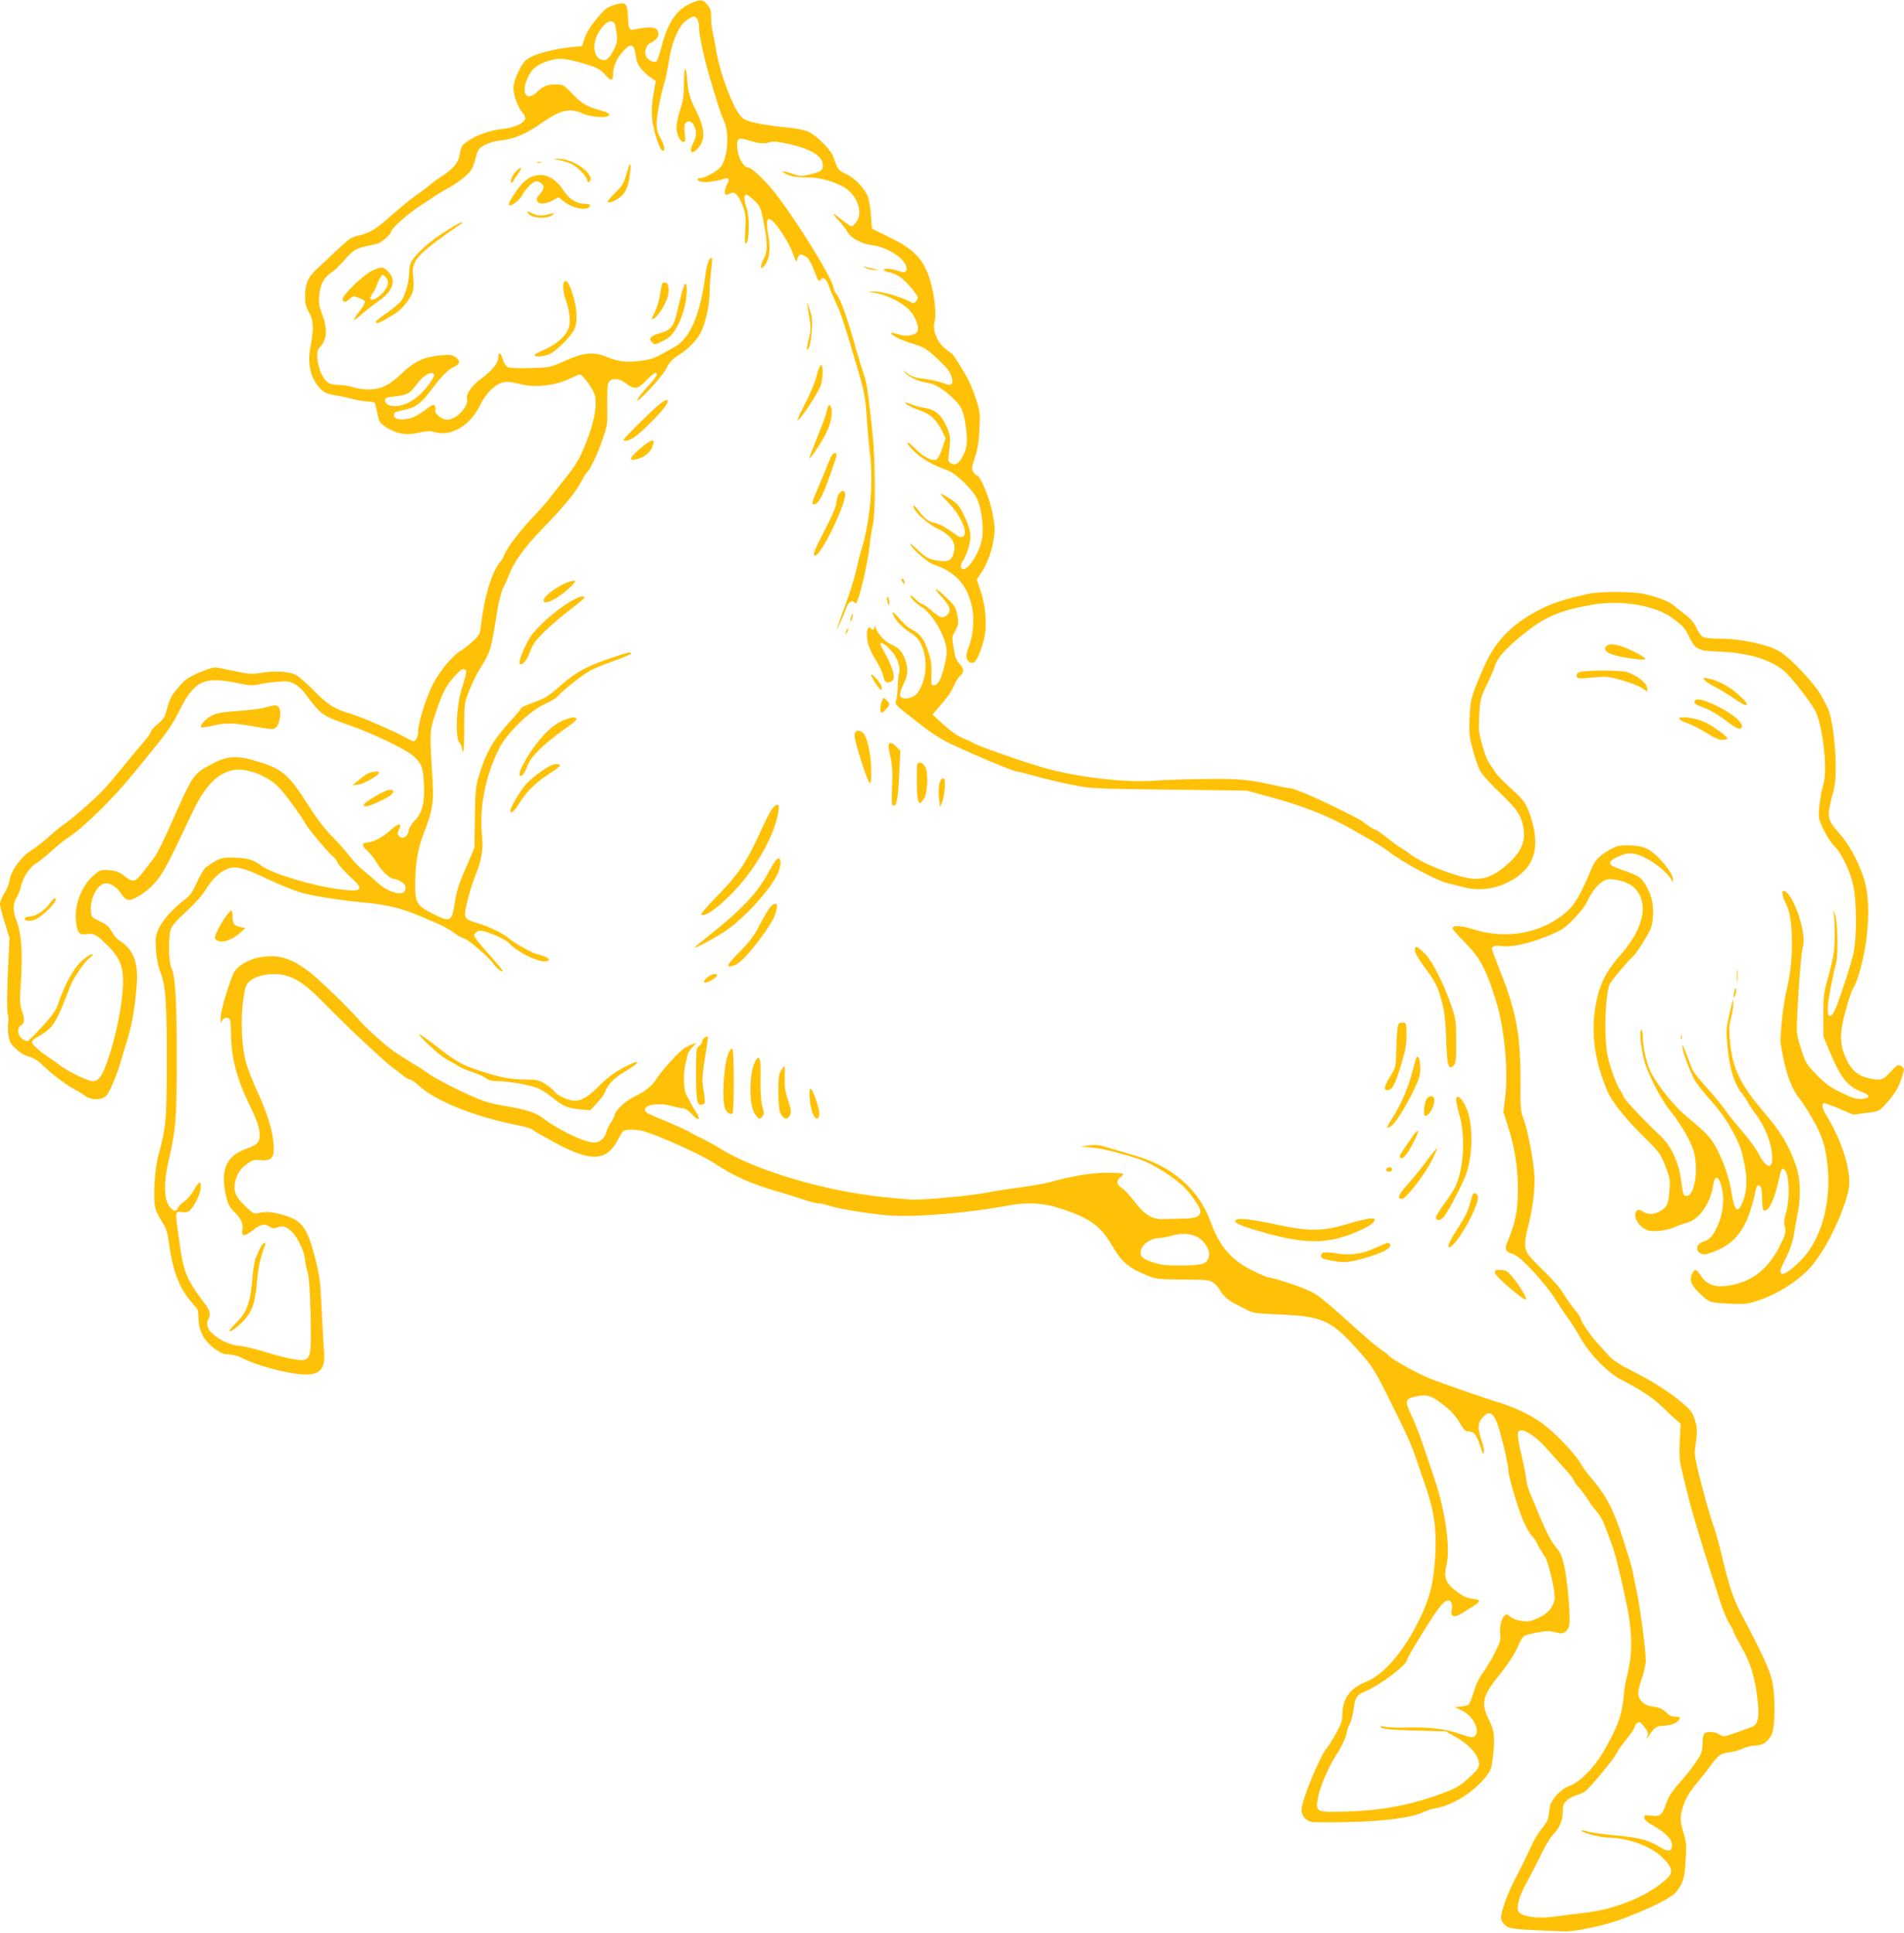 <?xml version="1.0" standalone="no"?>
<!DOCTYPE svg PUBLIC "-//W3C//DTD SVG 20010904//EN"
 "http://www.w3.org/TR/2001/REC-SVG-20010904/DTD/svg10.dtd">
<svg version="1.0" xmlns="http://www.w3.org/2000/svg"
 width="1261pt" height="1280pt" viewBox="0 0 1261 1280"
 preserveAspectRatio="xMidYMid meet">
<g transform="translate(0,1280) scale(0.1,-0.1)"
fill="#ffc107" stroke="none">
<path d="M4580 12780 c-93 -37 -154 -123 -195 -275 -15 -55 -31 -104 -35 -109
-14 -14 -56 2 -69 28 -17 30 -3 77 26 91 37 19 53 37 53 60 0 46 -43 54 -157
30 -37 -8 -41 0 -45 99 -4 77 -17 86 -91 63 -48 -15 -62 -27 -116 -92 -40 -48
-68 -94 -79 -127 l-17 -53 -69 -7 c-150 -15 -284 -57 -315 -99 -37 -50 -71
-132 -71 -171 0 -47 32 -133 60 -164 12 -12 20 -30 18 -40 -6 -31 -74 -61
-157 -69 -80 -8 -177 -44 -237 -90 -26 -20 -33 -34 -39 -75 -8 -56 -43 -99
-120 -148 -22 -14 -57 -39 -77 -56 -20 -17 -63 -49 -94 -71 -32 -22 -102 -79
-156 -127 -107 -96 -151 -122 -227 -139 -42 -9 -62 -22 -130 -87 -44 -42 -105
-99 -136 -127 -64 -58 -84 -102 -85 -189 0 -46 6 -69 26 -104 31 -52 33 -115
10 -229 -18 -85 -7 -167 28 -227 35 -59 68 -84 124 -92 26 -3 80 -15 121 -25
41 -10 92 -19 113 -19 22 0 40 -5 42 -12 2 -7 9 -39 16 -70 10 -51 16 -60 55
-86 68 -45 136 -57 216 -38 49 11 76 13 100 6 54 -16 100 -11 154 14 65 31
116 85 157 167 21 43 50 81 81 108 54 46 91 52 183 27 98 -26 239 -9 336 40
26 13 52 24 57 24 21 0 94 -102 102 -143 13 -72 -7 -177 -59 -307 -46 -115
-60 -139 -152 -255 -22 -27 -59 -75 -82 -105 -23 -30 -74 -89 -114 -130 -86
-90 -172 -202 -192 -250 -7 -19 -20 -42 -28 -50 -56 -64 -107 -232 -129 -424
-6 -55 -11 -64 -53 -103 -26 -24 -61 -52 -78 -61 -51 -28 -139 -132 -183 -216
-46 -86 -101 -259 -101 -315 0 -21 -6 -46 -14 -57 -15 -19 -16 -18 -63 8 -87
48 -290 136 -365 159 -112 33 -156 60 -248 154 -46 48 -101 95 -122 106 -44
23 -141 28 -237 12 -54 -9 -78 -7 -170 13 -58 13 -116 24 -129 24 -13 0 -60
-16 -105 -35 -69 -30 -91 -45 -134 -95 -50 -58 -60 -78 -83 -166 -7 -30 -22
-52 -55 -79 -25 -20 -45 -43 -45 -50 0 -8 -28 -47 -63 -86 -34 -40 -95 -113
-135 -163 -41 -50 -95 -114 -122 -142 -57 -60 -216 -199 -256 -223 -16 -10
-61 -47 -100 -82 -39 -35 -91 -76 -117 -91 -62 -36 -134 -134 -143 -193 -3
-25 -19 -65 -35 -90 -16 -25 -29 -57 -29 -71 0 -15 14 -71 32 -126 l31 -100
-11 -234 c-6 -148 -7 -246 -1 -267 5 -17 7 -45 3 -60 -3 -15 -3 -51 1 -80 6
-43 14 -59 49 -92 26 -25 58 -45 86 -52 26 -7 60 -26 80 -46 68 -66 157 -135
213 -165 31 -17 69 -40 83 -51 33 -26 100 -28 132 -3 24 19 71 126 102 232 11
36 31 103 45 150 30 95 52 229 61 366 10 144 -25 230 -118 287 -15 10 -37 35
-48 57 -16 32 -33 47 -78 68 -55 26 -57 28 -60 70 -6 86 46 182 100 182 33 0
74 -27 101 -69 20 -30 34 -41 53 -41 34 0 122 58 168 111 56 64 92 132 248
464 84 177 162 260 268 284 90 20 242 -39 316 -123 47 -53 146 -190 167 -231
17 -33 162 -205 183 -218 8 -4 21 -22 30 -40 9 -18 45 -58 80 -90 99 -90 87
-106 -64 -87 -184 23 -450 104 -521 157 -51 39 -97 52 -188 53 -85 0 -90 -2
-179 -64 -12 -8 -38 -52 -59 -98 -30 -67 -46 -90 -84 -118 -75 -57 -142 -131
-169 -189 -22 -49 -24 -62 -19 -143 4 -60 14 -108 31 -151 34 -86 42 -213 40
-632 -1 -356 -4 -383 -54 -572 -27 -99 -38 -302 -20 -359 6 -21 27 -61 45 -89
26 -41 35 -67 44 -140 24 -179 70 -299 147 -386 24 -27 45 -53 45 -57 1 -4 3
-32 4 -63 4 -78 37 -139 104 -189 43 -31 63 -40 96 -40 22 0 59 -9 80 -20 106
-55 313 -110 424 -113 102 -2 137 39 127 153 -3 36 -10 155 -15 265 -9 206
-15 244 -50 377 -51 188 -86 230 -221 266 -64 17 -103 19 -147 8 -30 -7 -37
-3 -88 45 -70 66 -85 110 -61 185 13 40 27 60 64 89 42 33 52 36 92 32 83 -9
102 16 90 125 -10 91 -44 195 -110 339 -27 58 -58 139 -70 180 -29 100 -37
280 -20 412 13 92 17 104 44 129 36 33 114 52 187 46 96 -8 172 -55 295 -181
172 -176 418 -406 477 -447 12 -8 37 -27 55 -42 18 -15 39 -28 48 -28 8 0 33
-17 57 -39 116 -106 376 -209 670 -266 37 -7 76 -19 85 -28 9 -8 78 -47 152
-87 238 -128 338 -122 415 26 30 58 31 59 77 62 26 2 69 -3 95 -11 112 -34
374 -153 458 -207 147 -96 246 -140 455 -200 36 -10 99 -30 140 -44 41 -14 87
-26 101 -26 15 0 40 -5 54 -10 57 -22 269 -58 405 -69 167 -15 540 16 790 64
129 24 235 20 345 -16 198 -63 272 -115 347 -243 73 -123 109 -153 263 -214
31 -12 80 -16 212 -16 158 -1 174 -3 200 -22 15 -11 33 -31 39 -43 19 -36 57
-72 99 -93 22 -11 59 -30 83 -43 37 -20 61 -24 190 -29 325 -14 368 -34 578
-274 59 -67 87 -112 165 -269 126 -252 154 -314 188 -414 16 -46 42 -123 59
-172 67 -192 83 -330 61 -552 -13 -138 -44 -238 -120 -383 -102 -194 -223
-327 -336 -372 -103 -41 -153 -112 -153 -220 0 -37 -9 -63 -44 -124 -24 -43
-51 -85 -59 -94 -46 -52 -167 -347 -167 -407 0 -39 25 -71 65 -81 14 -3 125
-4 248 -1 236 5 423 30 497 67 19 10 55 21 80 25 108 18 245 103 326 202 35
43 42 59 49 119 18 139 13 193 -23 263 -56 110 -45 159 69 299 43 53 92 125
109 161 44 94 45 95 71 103 67 19 140 30 163 24 14 -3 37 -9 51 -12 31 -8 61
16 68 54 9 50 -11 286 -31 380 -16 72 -27 101 -51 128 -35 40 -67 100 -116
217 -18 45 -45 109 -59 142 -14 33 -26 72 -26 87 0 14 -11 73 -24 130 -38 161
-42 196 -21 204 29 11 102 -36 166 -106 166 -183 189 -210 189 -219 0 -5 17
-30 38 -54 22 -25 49 -62 62 -83 13 -22 38 -55 55 -75 18 -20 40 -58 50 -85
10 -27 30 -80 45 -119 25 -63 57 -191 104 -415 29 -137 37 -279 21 -372 -7
-45 -18 -98 -24 -117 -6 -19 -13 -68 -17 -110 -11 -129 -42 -214 -139 -379
-58 -100 -156 -197 -217 -218 -58 -19 -125 -90 -133 -140 -3 -19 -7 -49 -10
-68 -3 -20 -22 -52 -45 -78 -21 -25 -56 -83 -76 -129 -20 -46 -61 -129 -90
-184 -60 -113 -107 -242 -102 -282 2 -14 15 -35 31 -47 28 -21 67 -25 387 -37
71 -3 272 40 383 82 189 71 330 142 359 180 47 62 55 91 62 210 6 100 4 124
-14 180 -25 81 -25 110 1 188 15 43 40 85 83 137 33 40 75 92 91 115 56 76 68
86 123 93 28 3 70 15 94 26 24 11 62 20 84 20 49 0 84 25 108 74 24 51 25 255
2 357 -17 73 -75 200 -198 429 -56 104 -85 190 -133 391 -20 85 -46 177 -57
204 -11 28 -45 142 -74 255 -40 149 -53 216 -49 245 17 129 17 144 1 198 -14
47 -26 65 -74 107 -86 75 -202 150 -338 218 -92 47 -130 72 -164 109 -23 26
-57 64 -75 83 -43 47 -105 139 -105 156 0 7 -18 33 -40 59 -21 25 -55 73 -75
107 -22 37 -73 96 -131 151 -52 50 -102 103 -109 118 -20 38 -19 81 5 175 36
139 50 271 40 370 -13 119 -46 283 -71 347 -18 46 -20 72 -19 242 1 308 -27
463 -135 735 -30 76 -55 143 -55 148 0 16 28 22 73 16 62 -8 178 18 297 67 94
39 112 51 174 114 41 42 78 91 92 122 33 73 87 131 131 139 44 8 138 -19 171
-50 106 -96 73 -270 -82 -446 -85 -95 -130 -175 -155 -276 -51 -204 -29 -416
67 -635 30 -69 120 -181 241 -300 100 -98 109 -111 140 -190 30 -77 33 -91 28
-160 -6 -89 -16 -113 -60 -139 -39 -24 -85 -26 -115 -4 -31 21 -52 11 -52 -25
0 -39 42 -88 86 -100 41 -11 134 1 179 24 17 8 50 20 75 26 84 21 159 130 177
255 7 51 28 59 44 17 36 -92 26 -211 -26 -313 -27 -53 -46 -71 -89 -85 -42
-14 -49 -59 -12 -77 22 -9 37 -7 98 17 104 41 172 113 217 229 17 47 37 112
43 146 6 37 15 60 23 60 19 0 25 -24 25 -95 0 -35 5 -67 10 -70 28 -17 68 59
95 177 23 99 23 100 37 96 38 -13 47 -192 14 -299 -10 -34 -12 -58 -5 -85 8
-35 5 -48 -31 -120 -82 -167 -199 -254 -366 -271 -76 -7 -125 14 -160 69 -27
43 -39 47 -54 19 -24 -46 -13 -80 47 -137 65 -62 62 -61 199 -68 86 -5 113 -3
170 15 128 39 262 120 351 211 98 101 218 335 263 515 29 113 -30 319 -145
508 -25 40 -31 70 -17 79 4 2 50 -14 102 -36 l94 -40 85 11 c85 10 86 11 129
58 58 64 85 107 105 170 22 66 21 70 -4 84 -19 10 -27 5 -68 -40 -51 -56 -67
-60 -151 -40 -65 15 -108 52 -141 123 -41 88 -46 153 -20 267 22 93 55 194 70
214 5 5 16 33 25 60 70 216 89 482 46 638 -31 111 -101 243 -169 319 -84 94
-85 105 -36 287 30 114 4 454 -42 546 -49 96 -61 115 -108 170 -88 104 -174
184 -226 210 -78 40 -250 75 -369 75 -56 0 -110 5 -121 11 -12 6 -31 33 -44
61 -16 35 -39 62 -77 90 -29 22 -62 49 -74 59 -27 25 -110 57 -194 75 -83 18
-297 18 -375 0 -164 -37 -238 -61 -328 -109 -185 -97 -291 -211 -369 -396 -76
-179 -79 -188 -85 -311 -5 -103 -3 -125 20 -212 15 -54 36 -117 48 -140 12
-24 69 -89 131 -147 116 -111 139 -144 156 -227 21 -100 -18 -181 -132 -271
-107 -85 -183 -93 -342 -39 -133 46 -218 86 -283 135 -30 23 -58 41 -62 41 -4
0 -37 25 -74 55 -37 30 -76 57 -88 61 -12 4 -38 19 -57 34 -40 31 -46 34 -201
111 -135 67 -282 129 -307 129 -9 0 -46 7 -82 15 -189 43 -251 49 -475 46
-121 -1 -269 -6 -330 -11 -205 -16 -546 25 -765 92 -174 53 -399 133 -435 153
-22 12 -60 30 -85 40 -26 9 -76 45 -120 85 l-74 68 39 45 c62 71 83 101 104
148 10 24 28 53 40 63 28 25 27 47 -4 80 -14 15 -27 37 -29 49 -22 118 -22
128 -10 150 32 55 35 70 23 126 -9 49 -18 63 -72 114 -77 73 -95 74 -28 1 54
-59 63 -90 33 -117 -28 -25 -43 -21 -101 28 -29 25 -58 45 -64 45 -6 0 -26 14
-44 32 -18 18 -33 28 -33 22 1 -16 33 -48 71 -72 78 -47 169 -209 169 -298 0
-54 -35 -182 -56 -205 -19 -22 -43 -25 -45 -6 -1 6 -1 41 0 77 2 48 -4 85 -23
139 -27 81 -52 113 -108 142 -20 10 -56 41 -79 69 -45 54 -60 59 -36 13 18
-34 69 -82 118 -111 85 -51 116 -219 63 -341 -20 -47 -34 -63 -61 -76 -42 -20
-83 -13 -83 14 0 11 11 43 25 73 29 61 31 98 10 159 -20 55 -40 77 -92 101
-43 19 -84 62 -102 108 -7 18 -10 20 -10 8 -1 -21 -12 -23 -28 -7 -19 19 -28
-38 -16 -96 6 -29 29 -79 51 -113 22 -34 45 -82 51 -107 9 -36 16 -45 33 -45
11 0 26 8 33 17 15 21 -8 96 -55 178 -16 29 -30 55 -30 59 0 18 32 1 66 -36
46 -50 70 -113 59 -155 -4 -15 -8 -55 -9 -88 -1 -33 -5 -74 -10 -91 -9 -34
-23 -20 203 -195 29 -22 86 -58 125 -79 90 -48 447 -200 471 -200 9 0 54 -11
99 -24 86 -25 229 -58 336 -77 36 -7 151 -13 255 -14 105 -2 334 -5 510 -7
l320 -4 138 -37 c241 -64 411 -132 587 -234 36 -21 89 -52 119 -68 29 -17 74
-46 100 -66 96 -74 316 -191 391 -209 25 -5 70 -17 100 -25 114 -31 234 -11
342 57 129 83 165 203 114 381 -32 109 -47 132 -140 216 -43 38 -90 87 -104
108 -14 21 -33 50 -43 65 -10 14 -29 66 -43 115 -22 79 -24 101 -19 198 6 104
9 115 50 200 24 49 49 107 55 128 14 48 66 107 166 190 156 130 254 173 477
212 193 34 422 -5 535 -91 70 -53 79 -63 110 -127 38 -78 57 -87 185 -92 195
-7 338 -48 437 -125 45 -35 188 -218 213 -273 49 -107 79 -383 52 -477 -23
-81 -38 -203 -28 -236 15 -54 69 -149 101 -179 44 -42 104 -165 124 -258 23
-105 24 -354 1 -452 -17 -73 -68 -232 -111 -347 -40 -105 -72 -82 -54 37 12
78 37 201 50 245 15 53 11 278 -6 320 l-14 35 7 -45 c3 -25 5 -92 4 -150 -2
-85 -10 -129 -39 -235 -34 -121 -37 -139 -36 -270 l0 -140 53 -125 c61 -146
112 -208 196 -239 64 -24 66 -45 5 -49 -36 -2 -62 6 -136 42 -73 35 -106 59
-163 118 -68 70 -73 78 -103 173 -30 95 -31 104 -25 225 11 220 27 414 38 453
26 94 -71 367 -130 367 -14 0 -5 -41 20 -91 48 -96 50 -363 4 -554 -28 -117
-49 -318 -40 -378 28 -171 65 -280 123 -353 34 -42 99 -151 127 -211 36 -76
55 -162 62 -274 14 -231 -52 -452 -173 -579 -63 -66 -118 -105 -134 -95 -16
10 -13 22 31 109 26 54 43 105 50 151 6 39 17 102 25 140 22 109 19 228 -10
311 -49 141 -99 225 -217 362 -150 176 -204 286 -220 452 -9 88 -8 116 5 167
9 33 16 76 15 94 l-1 34 -10 -40 c-37 -155 -37 -155 -28 -268 13 -149 47 -262
100 -322 9 -11 26 -36 36 -55 10 -19 34 -55 53 -80 48 -64 90 -157 102 -229
24 -132 -21 -152 -82 -36 -20 39 -70 108 -112 155 -41 47 -91 108 -110 137
-19 28 -74 95 -121 147 -48 53 -92 108 -98 123 -6 16 -24 62 -39 103 -15 41
-28 65 -28 53 -1 -29 54 -178 84 -228 13 -22 52 -72 87 -112 85 -96 119 -144
168 -235 46 -86 54 -110 76 -222 18 -92 12 -176 -17 -243 -30 -71 -51 -54 -69
57 -18 107 -45 193 -93 288 -43 86 -65 110 -212 232 -72 60 -173 183 -223 273
-34 59 -62 176 -62 255 0 23 -5 42 -10 42 -15 0 -3 -118 20 -205 23 -86 110
-256 168 -327 60 -74 121 -173 149 -242 47 -114 23 -326 -36 -326 -22 0 -24 3
-39 115 -15 109 -66 218 -132 279 -107 101 -240 241 -246 261 -4 11 -17 36
-30 55 -13 19 -37 79 -54 133 -26 82 -32 121 -37 225 -6 130 9 297 29 336 12
24 111 142 140 168 27 24 60 71 104 147 32 55 38 75 42 140 4 82 -14 150 -60
217 -26 38 -46 49 -148 84 -97 32 -101 53 -17 89 53 22 64 24 110 14 73 -15
203 -108 235 -168 l11 -20 1 20 c0 47 -105 171 -174 205 -29 13 -64 20 -116
21 -64 1 -82 -3 -125 -27 -71 -39 -100 -69 -125 -128 -72 -172 -112 -241 -169
-289 -165 -139 -393 -181 -612 -112 -83 26 -139 29 -139 6 0 -5 35 -45 78 -89
105 -105 142 -175 211 -394 54 -172 81 -459 60 -632 l-12 -101 38 -120 c46
-146 66 -319 55 -477 -7 -96 -24 -161 -71 -275 -15 -38 -3 -58 40 -68 47 -10
219 -195 293 -317 21 -33 52 -80 70 -104 18 -24 56 -83 83 -131 64 -113 183
-235 275 -282 125 -64 204 -116 266 -176 34 -33 76 -72 93 -87 l32 -27 -6
-108 c-4 -59 -2 -128 3 -153 18 -84 63 -265 82 -330 59 -199 94 -313 116 -380
14 -41 41 -125 60 -187 19 -62 48 -134 64 -160 17 -26 30 -51 30 -57 0 -5 25
-53 55 -106 60 -106 88 -198 105 -347 14 -115 3 -166 -38 -180 -15 -6 -43 -16
-62 -23 -128 -46 -121 -45 -152 -27 -32 19 -75 22 -97 8 -10 -7 -15 -29 -15
-68 -1 -51 -6 -66 -41 -118 -21 -33 -62 -85 -90 -117 -73 -83 -90 -108 -110
-163 -28 -78 -41 -87 -97 -80 -44 6 -48 5 -48 -13 0 -14 18 -30 63 -55 76 -43
117 -85 120 -122 4 -47 -23 -53 -79 -18 -75 47 -135 63 -299 78 -82 8 -165 19
-183 26 -18 6 -35 9 -38 6 -10 -10 126 -47 171 -47 133 0 286 -55 363 -130 84
-83 81 -109 -18 -183 -124 -94 -322 -167 -500 -186 -63 -7 -142 -17 -176 -22
-125 -19 -234 -5 -258 33 -16 26 9 111 59 198 23 41 65 122 93 180 28 58 63
117 78 130 40 39 64 93 64 150 0 42 5 55 26 75 15 14 43 29 63 35 20 5 46 17
58 25 32 22 190 213 207 250 8 16 37 58 64 91 28 34 53 71 56 82 10 31 32 46
45 30 48 -57 50 -60 41 -86 -8 -23 -8 -24 3 -8 39 60 59 76 96 76 51 0 99 18
112 41 9 17 6 19 -24 19 -22 0 -41 8 -53 21 -26 28 -62 45 -104 48 -47 2 -90
44 -90 87 0 18 11 64 25 102 14 38 25 90 25 115 0 67 -37 347 -59 452 -11 50
-23 108 -26 130 -3 22 -33 121 -65 220 -67 206 -111 290 -221 418 -20 23 -48
62 -62 87 -37 64 -170 203 -247 259 -76 56 -186 110 -285 140 -87 26 -392 132
-460 159 -92 37 -258 130 -280 156 -5 7 -28 24 -50 39 -22 14 -85 67 -140 117
-226 203 -272 242 -330 269 -60 30 -247 91 -275 91 -8 0 -55 20 -104 45 -144
71 -220 160 -281 330 -74 203 -246 355 -480 426 -55 16 -138 41 -184 55 -71
22 -94 24 -140 18 l-56 -8 75 -6 c69 -6 172 -31 322 -80 75 -23 230 -121 289
-181 55 -56 109 -136 109 -160 0 -36 -27 -48 -113 -50 -45 -1 -107 -2 -138 -3
-72 -1 -119 29 -189 121 -28 36 -64 75 -80 85 -36 21 -39 51 -8 72 12 9 19 18
15 22 -3 4 -50 7 -104 7 -98 1 -236 -22 -383 -63 -36 -10 -126 -25 -200 -35
-74 -10 -162 -23 -195 -30 -112 -24 -465 -57 -535 -49 -19 2 -87 8 -150 14
-394 37 -873 178 -1108 328 -29 18 -80 46 -113 62 -32 15 -65 32 -72 37 -12
10 -117 58 -240 108 -56 24 -67 32 -65 49 4 31 100 43 173 22 29 -9 64 -16 77
-16 16 0 38 -15 63 -42 45 -48 59 -36 23 20 -13 20 -29 48 -36 62 -7 14 -19
36 -27 50 -17 28 -20 145 -6 200 5 19 12 48 15 63 4 16 19 40 34 54 l27 26
-25 -8 c-14 -4 -39 -16 -55 -26 -36 -21 -151 -147 -187 -204 -31 -49 -76 -85
-152 -121 -55 -26 -126 -94 -126 -120 0 -7 -11 -29 -24 -49 -14 -20 -27 -49
-31 -65 -10 -44 -52 -73 -95 -66 -77 12 -233 90 -330 165 -45 33 -101 51 -240
75 -124 22 -148 30 -290 96 -85 40 -182 92 -215 115 -33 23 -73 50 -90 59 -16
9 -41 24 -55 34 -14 9 -41 26 -59 37 -58 35 -194 153 -251 217 -91 104 -291
296 -358 344 -117 85 -204 106 -324 81 -66 -14 -137 -57 -157 -96 -30 -55 -91
-259 -90 -300 0 -38 2 -42 9 -23 11 25 45 30 54 6 3 -9 6 -48 6 -88 0 -152 37
-298 118 -465 49 -99 67 -147 70 -187 6 -68 -7 -84 -91 -114 -121 -44 -163
-129 -137 -275 14 -81 27 -110 65 -145 41 -38 58 -77 50 -116 -8 -46 15 -45
74 1 48 38 75 43 108 20 17 -12 28 -13 49 -4 40 15 66 5 107 -40 35 -39 77
-133 77 -174 0 -12 7 -47 16 -77 11 -39 17 -121 21 -287 6 -247 1 -286 -39
-299 -29 -9 -137 13 -262 52 -60 19 -138 38 -174 41 -64 6 -132 39 -185 90
-24 23 -32 62 -18 84 19 31 13 59 -24 107 -118 155 -139 205 -165 394 -32 228
-33 214 16 210 37 -3 45 0 67 30 32 43 57 103 57 139 0 42 -12 36 -46 -23 -16
-29 -45 -63 -64 -76 -19 -13 -38 -32 -42 -43 -9 -24 -23 -24 -47 0 -45 45 -50
156 -16 305 50 214 55 285 56 681 0 391 -10 554 -36 605 -18 34 -21 194 -5
251 7 26 35 59 106 124 56 52 107 109 124 139 37 64 93 120 144 141 50 21 106
9 236 -52 126 -60 233 -102 289 -114 101 -23 267 -47 396 -58 152 -14 253 -41
410 -111 11 -4 46 -20 78 -34 32 -14 75 -39 96 -55 20 -16 49 -33 64 -36 28
-7 174 -133 192 -165 13 -23 65 -65 65 -52 0 6 -43 57 -95 115 -52 58 -95 113
-95 121 0 9 10 21 23 27 19 9 39 5 104 -20 44 -17 91 -43 104 -57 67 -72 232
-145 262 -115 7 7 0 15 -26 26 -20 8 -42 15 -49 15 -19 0 -159 78 -188 105
-34 31 -133 80 -206 100 -73 22 -84 30 -84 67 0 34 44 193 71 256 35 80 51
172 43 242 -21 200 18 405 113 595 51 99 200 246 298 290 39 18 77 40 85 50
32 39 179 154 225 177 28 14 98 42 158 63 59 21 107 42 107 46 0 14 -9 12
-126 -27 -164 -54 -245 -98 -343 -186 -75 -67 -98 -82 -173 -109 -49 -18 -88
-35 -88 -40 0 -5 -26 -37 -57 -71 -132 -144 -174 -218 -226 -393 -17 -58 -20
-103 -22 -266 l-3 -195 -32 -75 c-73 -168 -83 -196 -97 -283 -21 -135 -28
-138 -154 -74 -98 51 -109 69 -109 190 0 139 17 239 59 345 53 134 65 201 57
326 -21 350 -21 342 17 457 46 141 69 185 126 249 36 41 52 53 66 48 20 -8 19
-10 -19 -137 -34 -111 -42 -315 -14 -347 10 -11 18 -30 18 -43 0 -13 3 -20 8
-16 4 4 7 78 7 164 0 153 1 159 33 238 17 44 48 107 68 140 76 125 75 121 119
398 9 54 26 119 39 145 12 25 29 62 36 81 35 89 100 181 220 305 149 154 228
251 264 322 14 28 30 54 36 58 17 11 69 120 102 218 31 88 32 99 30 229 -1
112 1 140 14 152 24 24 67 19 110 -14 56 -43 79 -39 134 20 46 49 70 62 70 37
0 -7 -29 -44 -65 -82 -35 -39 -64 -77 -64 -85 0 -23 168 159 189 205 20 42 45
69 94 99 59 37 120 102 142 153 31 69 54 181 54 263 0 36 5 98 10 139 6 41 7
77 4 80 -14 14 -33 -37 -43 -117 -34 -257 -100 -411 -201 -469 -139 -79 -150
-83 -227 -93 -94 -12 -148 -6 -228 27 -84 35 -150 28 -275 -28 -94 -42 -97
-43 -226 -47 -85 -2 -139 0 -153 7 -11 6 -25 29 -31 51 -13 47 -30 53 -30 10
0 -35 -42 -86 -116 -141 -60 -44 -99 -100 -91 -131 13 -49 -71 -138 -131 -138
-36 0 -87 41 -79 64 3 7 1 19 -3 27 -7 11 -15 9 -40 -9 -75 -56 -104 -71 -145
-77 -54 -9 -85 1 -85 25 0 20 3 21 89 40 60 14 98 47 170 144 56 76 108 126
142 138 36 13 38 42 4 64 -21 14 -40 16 -98 10 -109 -10 -170 -38 -258 -121
-84 -80 -138 -105 -225 -105 -28 0 -71 7 -94 15 -23 8 -66 15 -94 15 -31 0
-61 6 -74 16 -33 23 -64 90 -69 154 -5 50 -3 59 23 89 40 48 43 115 9 206 -23
61 -26 79 -20 135 7 70 34 118 85 148 15 10 50 44 79 77 60 68 75 78 151 95
30 6 63 14 73 17 25 7 87 62 87 78 0 20 110 118 190 170 41 26 86 56 100 66
14 10 54 34 90 54 36 19 87 54 113 78 39 36 49 52 65 112 17 65 22 72 62 94
27 15 69 27 114 31 82 9 164 45 271 120 117 82 181 96 263 58 57 -26 177 -32
177 -9 0 8 -19 19 -45 26 -104 28 -135 46 -196 110 -61 64 -63 65 -114 65 -58
0 -81 -10 -126 -52 -65 -61 -103 -9 -63 87 27 65 60 94 133 119 81 27 130 21
295 -32 37 -12 64 -29 86 -54 39 -46 55 -48 55 -7 0 55 23 110 65 157 29 32
46 44 58 39 16 -6 20 -17 32 -92 7 -38 46 -86 105 -126 l23 -15 -16 -95 c-11
-68 -13 -113 -7 -164 9 -78 48 -196 68 -203 20 -6 14 32 -14 84 -20 36 -26 62
-25 98 2 58 24 175 51 266 10 36 24 101 30 145 18 119 62 227 110 265 21 16
45 30 54 30 21 0 36 -31 36 -73 0 -50 36 -216 71 -332 17 -55 41 -134 53 -175
13 -41 30 -89 39 -107 37 -70 30 -230 -13 -300 -18 -31 -108 -83 -142 -83 -26
0 -22 -17 5 -24 26 -6 86 0 140 16 46 14 53 8 33 -31 -18 -35 -21 -71 -5 -71
6 0 19 5 29 10 27 14 52 -13 80 -86 19 -52 21 -71 16 -158 -4 -78 -3 -97 7
-87 20 20 22 173 3 228 -19 56 -21 93 -3 93 7 0 31 -17 53 -39 37 -35 43 -47
58 -124 30 -151 31 -207 7 -255 -11 -22 -21 -49 -21 -59 1 -15 5 -13 24 9 30
34 41 107 27 183 -15 80 -14 125 2 125 31 0 131 -148 163 -241 12 -37 19 -48
22 -34 7 36 22 46 46 33 30 -16 42 -34 72 -111 23 -60 28 -66 39 -50 17 23 40
5 56 -45 6 -20 27 -68 45 -107 33 -66 63 -161 155 -475 32 -112 41 -160 49
-280 5 -80 15 -188 21 -240 25 -198 1 -460 -56 -640 -8 -25 -23 -86 -34 -135
-11 -50 -44 -158 -75 -240 -31 -82 -54 -150 -53 -151 3 -3 47 96 66 149 12 32
39 46 51 26 7 -10 12 -6 20 16 25 63 69 264 79 355 5 52 15 118 22 145 19 81
17 436 -4 620 -31 284 -35 311 -55 371 -11 32 -32 102 -47 154 -63 223 -105
342 -135 382 -11 15 -20 33 -20 41 0 52 -243 446 -391 634 -63 79 -152 163
-173 163 -29 0 -63 57 -71 115 -10 80 0 88 76 64 67 -21 106 -24 141 -10 16 6
53 2 113 -11 154 -33 235 -82 235 -143 0 -36 -12 -43 -101 -64 -39 -9 -56 -8
-104 9 -68 23 -86 18 -29 -7 27 -12 65 -18 124 -18 86 -1 153 -17 235 -57 99
-49 148 -174 94 -242 -11 -14 -24 -26 -29 -26 -4 0 -30 17 -57 38 -74 59 -82
60 -32 5 26 -27 54 -64 63 -81 20 -38 91 -77 159 -86 91 -11 193 -70 223 -127
11 -23 12 -34 4 -44 -10 -11 -18 -11 -52 1 -46 16 -102 19 -93 5 3 -5 20 -13
38 -16 50 -11 91 -40 141 -101 51 -63 51 -63 33 -88 -13 -18 -15 -18 -48 -1
-58 31 -182 65 -229 64 l-45 -1 53 -9 c87 -15 193 -71 235 -125 36 -46 54
-100 44 -128 -11 -27 -79 -38 -127 -21 -24 8 -45 13 -47 11 -11 -11 57 -47
136 -71 82 -25 95 -33 168 -100 58 -53 83 -84 93 -114 18 -55 4 -71 -43 -52
-34 14 -93 27 -169 36 -30 4 -60 16 -80 33 -30 24 -31 24 -13 3 25 -29 85 -57
145 -66 51 -8 104 -39 168 -99 57 -53 72 -84 85 -170 17 -111 14 -156 -12
-209 -27 -56 -52 -73 -82 -56 -20 10 -21 16 -13 77 11 94 8 114 -21 176 -33
70 -72 103 -133 112 -26 4 -69 15 -97 26 -44 17 -48 17 -33 2 9 -9 47 -27 85
-40 75 -26 116 -64 155 -143 l21 -44 -23 -68 c-14 -43 -30 -71 -41 -74 -29
-10 -87 21 -139 75 -28 28 -50 45 -50 38 0 -7 15 -28 33 -46 60 -61 123 -98
232 -137 55 -20 161 -121 194 -185 27 -53 45 -169 38 -245 -6 -67 -43 -150
-90 -202 -41 -45 -74 -15 -38 35 11 16 28 57 37 91 21 73 14 115 -37 219 -25
51 -40 69 -85 97 -30 19 -58 35 -63 35 -5 0 16 -26 48 -57 87 -88 139 -213 96
-229 -8 -4 -25 1 -38 10 -69 51 -114 76 -146 82 -40 7 -70 31 -112 88 -19 25
-29 33 -29 22 0 -32 90 -114 164 -150 98 -47 128 -106 94 -181 -15 -33 -43
-39 -114 -25 -49 10 -67 21 -117 69 -33 31 -55 47 -49 36 20 -38 118 -122 157
-135 147 -47 231 -146 256 -300 13 -76 2 -179 -27 -249 -25 -60 -13 -101 28
-101 21 0 49 57 74 153 23 86 14 217 -21 321 l-26 78 25 37 c41 60 73 141 86
223 11 66 10 90 -5 172 -16 94 -82 256 -103 256 -6 0 -16 10 -25 23 -13 21
-13 30 10 97 18 54 26 105 30 185 5 103 4 119 -21 196 -15 46 -37 103 -49 125
-38 73 -108 184 -115 184 -4 0 -26 17 -50 38 -49 43 -77 120 -62 172 16 54 -7
217 -42 310 -44 116 -105 174 -261 250 l-112 55 -7 93 c-4 51 -14 108 -23 126
-28 58 -86 117 -141 143 -53 25 -54 27 -86 116 -16 46 -113 143 -167 165 -26
11 -85 23 -136 27 -49 4 -132 15 -184 25 -76 15 -100 24 -122 47 -51 50 -138
278 -164 428 -8 50 -20 108 -25 130 -5 22 -10 66 -10 97 0 46 -5 62 -26 87
-29 35 -41 36 -104 11z m-512 -132 c5 -7 13 -38 16 -70 6 -48 4 -63 -18 -105
-31 -62 -49 -77 -81 -69 -54 14 -65 104 -22 179 39 67 82 93 105 65z m-1193
-2328 c8 -13 -54 -98 -102 -141 -20 -17 -55 -40 -77 -50 -69 -31 -146 -21
-146 20 0 15 11 20 61 25 86 10 101 18 144 75 47 65 103 98 120 71z m-1293
-2046 c73 -15 95 -16 135 -6 27 6 82 14 123 17 66 5 80 3 115 -17 22 -13 50
-39 63 -58 13 -19 44 -59 69 -88 48 -57 79 -74 218 -122 171 -59 395 -168 441
-214 47 -47 55 -69 61 -166 8 -126 -9 -204 -58 -252 -22 -22 -39 -50 -43 -72
-8 -40 -39 -57 -63 -33 -12 11 -12 19 -4 35 29 55 2 55 -56 1 -47 -43 -114
-78 -150 -79 -38 0 -39 -22 -1 -54 19 -17 47 -52 62 -78 30 -52 88 -108 112
-108 23 0 71 -27 77 -45 8 -19 -1 -42 -17 -48 -34 -13 -108 16 -159 62 -28 25
-75 66 -104 89 -29 24 -69 66 -90 95 -21 28 -72 86 -113 127 -50 50 -103 120
-160 210 -121 191 -166 233 -306 278 -165 54 -226 51 -352 -19 -103 -57 -107
-63 -262 -414 -39 -87 -83 -175 -98 -194 -15 -19 -46 -59 -69 -90 -57 -74 -71
-78 -127 -34 -36 28 -56 36 -103 40 -57 4 -59 3 -106 -37 -78 -69 -126 -196
-114 -302 9 -77 22 -91 70 -85 50 7 63 0 131 -66 103 -101 123 -164 105 -341
-13 -130 -49 -292 -95 -426 -38 -109 -60 -140 -101 -140 -31 0 -167 66 -213
103 -16 12 -52 38 -81 57 -69 46 -112 87 -107 103 3 6 22 22 44 34 77 44 103
74 148 178 24 56 49 119 56 140 19 57 92 167 131 198 25 20 29 27 16 27 -10 0
-41 -21 -69 -47 -53 -49 -113 -161 -153 -281 -13 -41 -38 -76 -102 -147 -47
-52 -91 -96 -98 -99 -8 -3 -25 4 -39 15 -32 25 -35 73 -6 89 24 13 25 40 4 99
-13 38 -14 67 -5 200 12 182 2 312 -28 389 -26 66 -27 115 -2 156 11 17 25 53
31 80 13 58 58 125 103 151 17 10 61 45 97 78 36 33 85 73 110 89 104 67 305
265 443 436 18 22 79 98 136 168 72 87 119 156 149 218 109 221 167 250 404
200z m6344 -3664 c51 -25 91 -91 80 -133 -12 -48 -40 -57 -179 -58 -105 -1
-137 3 -192 21 -46 15 -69 29 -77 45 -22 48 45 114 119 116 15 0 48 6 73 13
69 20 128 19 176 -4z m1585 -1079 c78 -52 126 -100 158 -156 22 -39 37 -55 52
-55 41 0 58 -20 81 -93 15 -49 23 -65 26 -49 2 12 -3 44 -12 70 -31 93 -31
125 -1 160 51 61 82 38 119 -90 27 -95 56 -226 56 -257 0 -38 61 -244 96 -327
20 -45 45 -91 56 -101 11 -10 32 -40 45 -68 14 -27 34 -60 44 -73 24 -31 73
-244 65 -285 -11 -54 -47 -95 -109 -123 -49 -22 -66 -25 -110 -19 -31 4 -61
16 -74 28 -18 16 -25 18 -38 7 -21 -18 -35 -76 -29 -124 5 -35 -1 -54 -38
-126 -24 -47 -60 -106 -79 -131 -21 -27 -44 -76 -58 -121 -12 -42 -28 -81 -34
-87 -7 -5 -30 -11 -52 -13 l-40 -3 50 -25 c75 -37 121 -136 81 -170 -12 -9
-30 -6 -88 14 -104 36 -192 47 -342 45 -72 -2 -147 1 -166 5 -29 7 -33 6 -22
-5 10 -11 65 -15 220 -20 l207 -5 65 -37 c78 -44 133 -99 149 -149 15 -47 8
-61 -68 -129 -43 -40 -81 -63 -143 -86 -213 -83 -415 -123 -653 -130 -213 -6
-213 -6 -196 93 12 69 74 212 124 286 31 45 67 124 67 147 0 9 8 33 19 53 10
20 21 61 25 92 9 79 22 102 70 121 102 41 286 179 286 216 0 4 19 38 41 75
152 253 197 314 230 314 22 0 31 -25 23 -65 -8 -45 20 -51 74 -16 23 14 56 35
73 46 48 30 46 42 -8 47 -37 4 -62 15 -106 48 -71 54 -87 93 -67 173 28 117
-8 364 -84 587 -18 52 -50 147 -71 210 -21 63 -56 153 -78 198 -44 94 -42 106
24 122 64 15 94 11 140 -19z"/>
<path d="M1755 8114 c-27 -8 -109 -18 -181 -23 -101 -7 -141 -14 -172 -30 -40
-21 -81 -66 -69 -77 3 -3 37 1 76 10 92 21 130 20 277 -6 117 -20 124 -21 143
-4 23 21 36 97 21 126 -12 23 -26 24 -95 4z"/>
<path d="M2425 7671 c-16 -11 -43 -31 -60 -46 l-30 -26 39 5 c37 5 136 62 136
79 0 14 -56 7 -85 -12z"/>
<path d="M2478 7522 c-73 -44 -87 -62 -50 -62 21 0 141 56 164 77 10 9 15 20
12 24 -11 19 -52 6 -126 -39z"/>
<path d="M329 6816 c-29 -43 -95 -86 -130 -86 -15 0 -30 -4 -34 -9 -9 -16 15
-23 53 -16 51 9 185 145 143 145 -5 0 -19 -15 -32 -34z"/>
<path d="M4538 12344 c-5 -4 -8 -49 -8 -100 0 -72 -6 -111 -25 -170 -14 -42
-25 -94 -25 -116 0 -46 24 -98 46 -98 14 0 15 9 9 58 -5 45 -3 61 8 70 19 16
42 7 56 -24 16 -37 14 -70 -10 -116 -25 -49 -13 -73 22 -42 61 55 62 132 4
250 -48 97 -56 125 -64 217 -3 44 -9 75 -13 71z"/>
<path d="M3701 11740 c26 -5 63 -16 83 -25 41 -19 106 -87 106 -111 0 -8 5
-12 10 -9 26 16 9 54 -43 93 -52 41 -114 62 -172 61 -22 -1 -17 -3 16 -9z"/>
<path d="M3558 11723 c6 -2 18 -2 25 0 6 3 1 5 -13 5 -14 0 -19 -2 -12 -5z"/>
<path d="M4167 11703 c-3 -5 -12 -35 -22 -68 -14 -49 -27 -70 -72 -113 -30
-30 -52 -56 -49 -59 11 -11 57 8 89 37 36 31 51 72 61 163 5 44 3 57 -7 40z"/>
<path d="M3421 11669 c-25 -23 -45 -68 -35 -78 4 -3 9 -1 11 6 2 6 17 30 34
52 31 44 27 54 -10 20z"/>
<path d="M3520 11629 c-36 -14 -77 -56 -116 -117 -32 -49 -41 -72 -29 -72 23
0 68 37 84 69 20 38 73 91 92 91 23 0 49 -22 49 -41 0 -11 -12 -32 -26 -46
-52 -52 9 -82 83 -42 l42 23 38 -30 c59 -47 158 -63 171 -26 2 8 -9 12 -35 12
-56 1 -103 31 -143 91 -59 89 -131 119 -210 88z"/>
<path d="M3500 11385 c27 -33 134 -36 163 -5 10 10 7 11 -13 5 -55 -16 -88
-16 -118 -1 -39 20 -48 20 -32 1z"/>
<path d="M3015 11307 c-141 -82 -239 -162 -289 -237 -9 -14 -16 -44 -16 -70 0
-62 -25 -154 -52 -192 -13 -17 -56 -52 -95 -80 -40 -27 -73 -53 -73 -58 0 -20
18 -13 122 50 50 29 116 113 124 157 4 19 4 62 0 95 -7 68 3 93 59 151 34 35
137 113 238 180 50 33 38 36 -18 4z"/>
<path d="M5735 11025 c17 -8 44 -14 60 -13 29 0 29 0 -5 7 -19 4 -46 11 -60
14 -20 6 -19 4 5 -8z"/>
<path d="M2473 11012 c-54 -22 -203 -162 -203 -191 0 -27 18 -27 46 0 21 19
25 20 59 7 21 -7 40 -18 42 -25 3 -7 -14 -36 -36 -64 -23 -29 -39 -54 -36 -57
2 -3 27 15 53 39 27 24 75 61 106 83 99 66 124 140 67 197 -34 33 -41 34 -98
11z m81 -48 c26 -25 19 -61 -19 -103 -55 -60 -109 -63 -67 -3 11 15 23 38 27
52 7 26 32 70 40 70 2 0 11 -7 19 -16z"/>
<path d="M3737 10934 c-12 -12 -8 -69 7 -112 27 -74 36 -147 24 -188 -14 -54
-80 -114 -161 -149 -37 -15 -67 -32 -67 -37 0 -14 69 -9 102 8 48 25 137 114
160 159 26 50 21 150 -14 250 -22 65 -36 84 -51 69z"/>
<path d="M4386 10922 c-3 -5 -10 -39 -15 -74 -5 -36 -21 -88 -35 -117 -26 -50
-26 -52 -6 -41 26 14 77 92 91 140 14 47 8 94 -13 98 -9 2 -19 -1 -22 -6z"/>
<path d="M4517 10868 c-8 -29 -22 -88 -32 -130 -21 -97 -41 -123 -110 -143
-65 -19 -82 -36 -60 -59 9 -9 19 -16 21 -16 14 0 81 33 97 48 55 49 105 170
114 278 7 89 -9 101 -30 22z"/>
<path d="M5345 10790 c28 -160 28 -168 11 -236 -17 -69 -15 -98 4 -48 6 16 14
65 17 109 4 65 1 92 -16 140 -11 33 -19 49 -16 35z"/>
<path d="M5433 10379 c-6 -8 -19 -43 -28 -79 -9 -36 -41 -112 -71 -169 -30
-57 -53 -108 -52 -113 6 -18 141 185 155 233 17 58 14 150 -4 128z"/>
<path d="M4374 10128 c-40 -29 -244 -231 -244 -240 0 -17 39 -6 76 20 54 39
185 173 207 211 22 38 5 43 -39 9z"/>
<path d="M5481 10097 c-6 -16 -11 -34 -11 -40 0 -7 -25 -73 -55 -147 -30 -74
-55 -138 -55 -144 0 -16 77 97 110 162 34 67 49 148 32 178 -10 18 -11 17 -21
-9z"/>
<path d="M4240 9830 c-75 -65 -81 -87 -18 -70 47 13 82 42 98 80 25 60 -2 56
-80 -10z"/>
<path d="M5512 9788 c-6 -7 -18 -33 -28 -58 -9 -25 -37 -91 -60 -146 -45 -104
-51 -124 -35 -124 29 0 56 46 101 173 28 76 50 145 50 153 0 17 -14 18 -28 2z"/>
<path d="M5556 9528 c-9 -12 -16 -37 -16 -55 0 -22 -26 -83 -75 -178 -71 -136
-86 -175 -67 -175 41 0 217 367 199 415 -9 21 -23 19 -41 -7z"/>
<path d="M5970 8963 c0 -4 5 -15 10 -23 8 -13 10 -13 10 2 0 9 -4 20 -10 23
-5 3 -10 3 -10 -2z"/>
<path d="M3780 8950 c-73 -20 -180 -96 -180 -127 0 -39 116 23 189 101 28 30
26 36 -9 26z"/>
<path d="M3772 8813 c-96 -58 -219 -168 -260 -232 -39 -59 -81 -166 -70 -177
16 -15 47 21 68 78 18 51 36 76 99 138 42 41 118 106 169 144 51 39 92 73 92
78 0 18 -40 6 -98 -29z"/>
<path d="M5876 8823 c9 -38 14 -42 14 -10 0 14 -5 29 -10 32 -7 4 -8 -3 -4
-22z"/>
<path d="M5636 8714 c-4 -14 -5 -28 -3 -31 3 -2 8 8 11 23 4 14 5 28 3 31 -3
2 -8 -8 -11 -23z"/>
<path d="M5606 8625 c-9 -26 -7 -32 5 -12 6 10 9 21 6 23 -2 3 -7 -2 -11 -11z"/>
<path d="M10652 8529 c-12 -5 -22 -15 -22 -23 0 -32 68 -55 214 -72 75 -8 69
4 -24 51 -80 40 -137 55 -168 44z"/>
<path d="M10462 8349 c-15 -5 -22 -15 -20 -26 4 -19 13 -20 139 -7 55 5 82 2
160 -21 52 -14 111 -38 132 -51 l38 -25 -3 28 c-3 32 -74 85 -136 103 -46 12
-279 12 -310 -1z"/>
<path d="M5770 8329 c0 -14 56 -99 66 -99 2 0 4 8 4 18 -1 22 -70 103 -70 81z"/>
<path d="M11289 8296 c8 -10 38 -29 65 -43 28 -14 83 -47 123 -74 40 -27 77
-49 83 -49 21 0 8 20 -45 68 -60 55 -138 97 -200 108 -37 7 -39 6 -26 -10z"/>
<path d="M5840 8156 c-12 -33 -13 -76 -2 -76 12 0 52 44 52 57 0 5 -9 18 -20
28 -19 17 -20 17 -30 -9z"/>
<path d="M11226 8161 c-11 -18 0 -27 64 -50 33 -12 88 -44 123 -70 82 -63 106
-76 120 -62 7 7 5 18 -6 35 -45 68 -279 182 -301 147z"/>
<path d="M3747 8036 c-59 -21 -114 -64 -170 -132 -82 -98 -151 -223 -134 -240
12 -12 32 14 51 65 21 60 105 143 245 242 60 41 86 66 78 71 -16 10 -25 9 -70
-6z"/>
<path d="M11122 8040 c2 -7 27 -21 54 -30 28 -9 84 -37 124 -63 50 -32 84 -47
107 -47 18 0 33 4 33 9 0 15 -102 88 -155 111 -61 27 -170 40 -163 20z"/>
<path d="M5667 7953 c-4 -3 -7 -16 -7 -29 0 -34 80 -287 96 -304 12 -12 14 -3
14 70 0 97 -21 207 -45 244 -16 25 -44 34 -58 19z"/>
<path d="M5886 7871 c-4 -5 1 -40 10 -78 10 -39 16 -100 14 -143 -6 -186 -6
-185 10 -185 20 0 28 50 36 221 l7 142 -26 26 c-27 27 -42 32 -51 17z"/>
<path d="M6074 7737 c-2 -7 -3 -67 -2 -132 3 -130 13 -150 48 -93 26 43 29
181 4 216 -17 24 -42 29 -50 9z"/>
<path d="M3583 7691 c-39 -27 -86 -68 -105 -91 -36 -42 -98 -149 -98 -169 0
-26 23 -7 57 46 53 84 104 135 193 193 44 29 80 56 80 61 0 5 -13 9 -28 9 -18
0 -55 -18 -99 -49z"/>
<path d="M6233 7637 c-15 -18 -21 -76 -13 -132 l6 -50 13 30 c17 41 26 151 13
158 -5 4 -14 1 -19 -6z"/>
<path d="M5112 7442 c-11 -15 -49 -91 -84 -168 -84 -184 -138 -264 -277 -407
-63 -64 -111 -120 -108 -123 22 -22 124 51 230 166 142 153 261 370 282 515 6
37 4 45 -8 45 -9 0 -24 -12 -35 -28z"/>
<path d="M5138 7102 c-8 -9 -32 -48 -53 -87 -73 -134 -178 -244 -396 -416 -49
-39 -89 -73 -89 -75 0 -8 123 58 192 102 127 81 309 279 359 389 30 66 21 127
-13 87z"/>
<path d="M5112 6804 c-12 -8 -45 -61 -74 -117 -43 -84 -68 -118 -141 -192 -85
-87 -93 -104 -42 -91 37 9 86 57 168 164 79 104 110 158 120 209 8 39 -2 47
-31 27z"/>
<path d="M1487 6718 c-20 -29 -43 -71 -52 -92 -16 -38 -16 -41 1 -53 32 -23
103 1 159 53 l30 28 -34 7 c-41 8 -51 22 -51 72 0 20 -4 37 -8 37 -5 0 -25
-24 -45 -52z"/>
<path d="M9370 6506 c0 -14 26 -59 62 -108 76 -102 91 -131 119 -239 16 -62
23 -124 27 -241 5 -174 15 -209 49 -175 16 16 18 36 17 160 0 133 -2 148 -32
237 -50 146 -126 295 -177 346 -50 50 -65 54 -65 20z"/>
<path d="M11503 6335 c0 -38 2 -53 4 -32 2 20 2 52 0 70 -2 17 -4 1 -4 -38z"/>
<path d="M4683 6326 c-15 -13 -24 -28 -20 -32 10 -10 79 26 85 44 7 21 -35 13
-65 -12z"/>
<path d="M11485 6230 c-4 -17 -5 -34 -2 -36 3 -3 8 9 12 26 4 17 5 34 2 36 -3
3 -8 -9 -12 -26z"/>
<path d="M9262 6018 c-6 -7 -12 -71 -14 -149 -3 -133 -4 -137 -35 -188 -44
-70 -52 -101 -26 -101 33 0 50 30 90 160 30 100 38 141 38 205 0 74 -2 80 -21
83 -11 2 -26 -3 -32 -10z"/>
<path d="M2845 5875 c44 -42 98 -84 120 -95 22 -11 54 -29 70 -40 17 -11 59
-29 93 -40 35 -11 75 -29 89 -40 18 -14 41 -20 77 -20 80 0 233 -28 279 -52
23 -11 62 -37 87 -58 66 -55 103 -71 181 -77 l69 -6 45 49 c25 27 48 58 51 69
16 48 59 94 121 131 124 73 125 98 1 33 -56 -30 -104 -65 -148 -109 -79 -80
-126 -110 -171 -110 -43 0 -118 34 -137 61 -8 12 -35 34 -60 50 -39 25 -56 29
-116 29 -106 0 -189 15 -311 56 -126 41 -164 62 -299 168 -53 42 -103 76 -109
76 -7 -1 24 -34 68 -75z"/>
<path d="M11132 5930 c0 -14 2 -19 5 -12 2 6 2 18 0 25 -3 6 -5 1 -5 -13z"/>
<path d="M4667 5929 c-9 -6 -17 -18 -17 -27 0 -9 -9 -23 -20 -30 -19 -11 -20
-23 -20 -185 0 -184 7 -215 44 -201 19 7 19 2 -1 141 -3 25 3 95 17 173 12 72
20 133 18 135 -2 2 -11 -1 -21 -6z"/>
<path d="M4824 5825 c-30 -73 -45 -301 -23 -363 10 -30 33 -47 50 -36 13 8 12
421 -1 429 -6 4 -17 -10 -26 -30z"/>
<path d="M5011 5786 c-24 -29 -41 -110 -41 -195 0 -96 11 -148 40 -183 18 -22
20 -22 36 -6 16 16 17 22 3 70 -9 36 -13 93 -12 177 3 131 -4 164 -26 137z"/>
<path d="M9376 5783 c-3 -10 -17 -60 -31 -112 -27 -96 -72 -196 -131 -288 -35
-55 -34 -64 3 -38 39 28 161 244 183 324 18 67 -5 177 -24 114z"/>
<path d="M5174 5713 c-16 -23 -19 -47 -19 -143 0 -82 5 -124 15 -145 20 -39
46 -44 62 -10 10 21 8 37 -13 98 -19 56 -23 89 -22 150 2 42 1 77 -1 77 -2 0
-12 -12 -22 -27z"/>
<path d="M5363 5521 c8 -101 48 -167 63 -106 7 28 -42 175 -59 175 -6 0 -8
-25 -4 -69z"/>
<path d="M9450 5525 c-17 -20 -26 -115 -12 -115 27 0 62 59 62 106 0 28 -30
33 -50 9z"/>
<path d="M9644 5525 c-3 -8 6 -54 20 -102 42 -143 32 -355 -23 -477 -10 -23
-44 -75 -74 -116 -31 -41 -57 -83 -57 -92 0 -28 36 -22 58 10 36 51 122 219
142 276 49 144 47 346 -5 452 -26 54 -52 74 -61 49z"/>
<path d="M9365 5288 c-100 -144 -101 -146 -91 -156 15 -14 43 18 84 96 24 45
38 82 33 82 -6 0 -17 -10 -26 -22z"/>
<path d="M9452 5116 c-34 -46 -86 -111 -116 -144 -77 -86 -88 -112 -50 -112
24 0 143 153 190 242 25 49 44 91 42 94 -2 2 -32 -34 -66 -80z"/>
<path d="M9187 5063 c-13 -12 -7 -23 13 -23 11 0 20 7 20 15 0 15 -21 21 -33
8z"/>
<path d="M9736 4833 c-11 -48 -34 -94 -75 -158 -61 -93 -80 -135 -62 -135 42
0 198 274 189 334 -2 11 -10 22 -19 24 -12 2 -20 -13 -33 -65z"/>
<path d="M8193 4724 c-32 -14 -3 -32 110 -67 263 -80 411 -96 562 -57 94 24
221 83 235 110 10 18 7 20 -23 20 -19 0 -87 -16 -153 -36 -159 -49 -257 -50
-460 -6 -146 32 -250 46 -271 36z"/>
<path d="M1711 4510 c-21 -44 -31 -84 -36 -143 -16 -200 -36 -255 -119 -336
-60 -59 -40 -66 24 -10 85 78 107 128 121 281 9 106 23 170 54 251 4 10 3 17
-4 17 -7 0 -25 -27 -40 -60z"/>
<path d="M9118 4539 c-102 -45 -166 -55 -265 -40 -89 12 -103 10 -103 -18 0
-14 14 -20 64 -29 88 -17 108 -15 214 13 130 35 200 74 175 99 -9 9 -12 8 -85
-25z"/>
<path d="M9902 4368 c3 -23 194 -186 204 -175 13 13 -92 169 -127 187 -10 6
-32 10 -49 10 -27 0 -31 -3 -28 -22z"/>
</g>
</svg>
